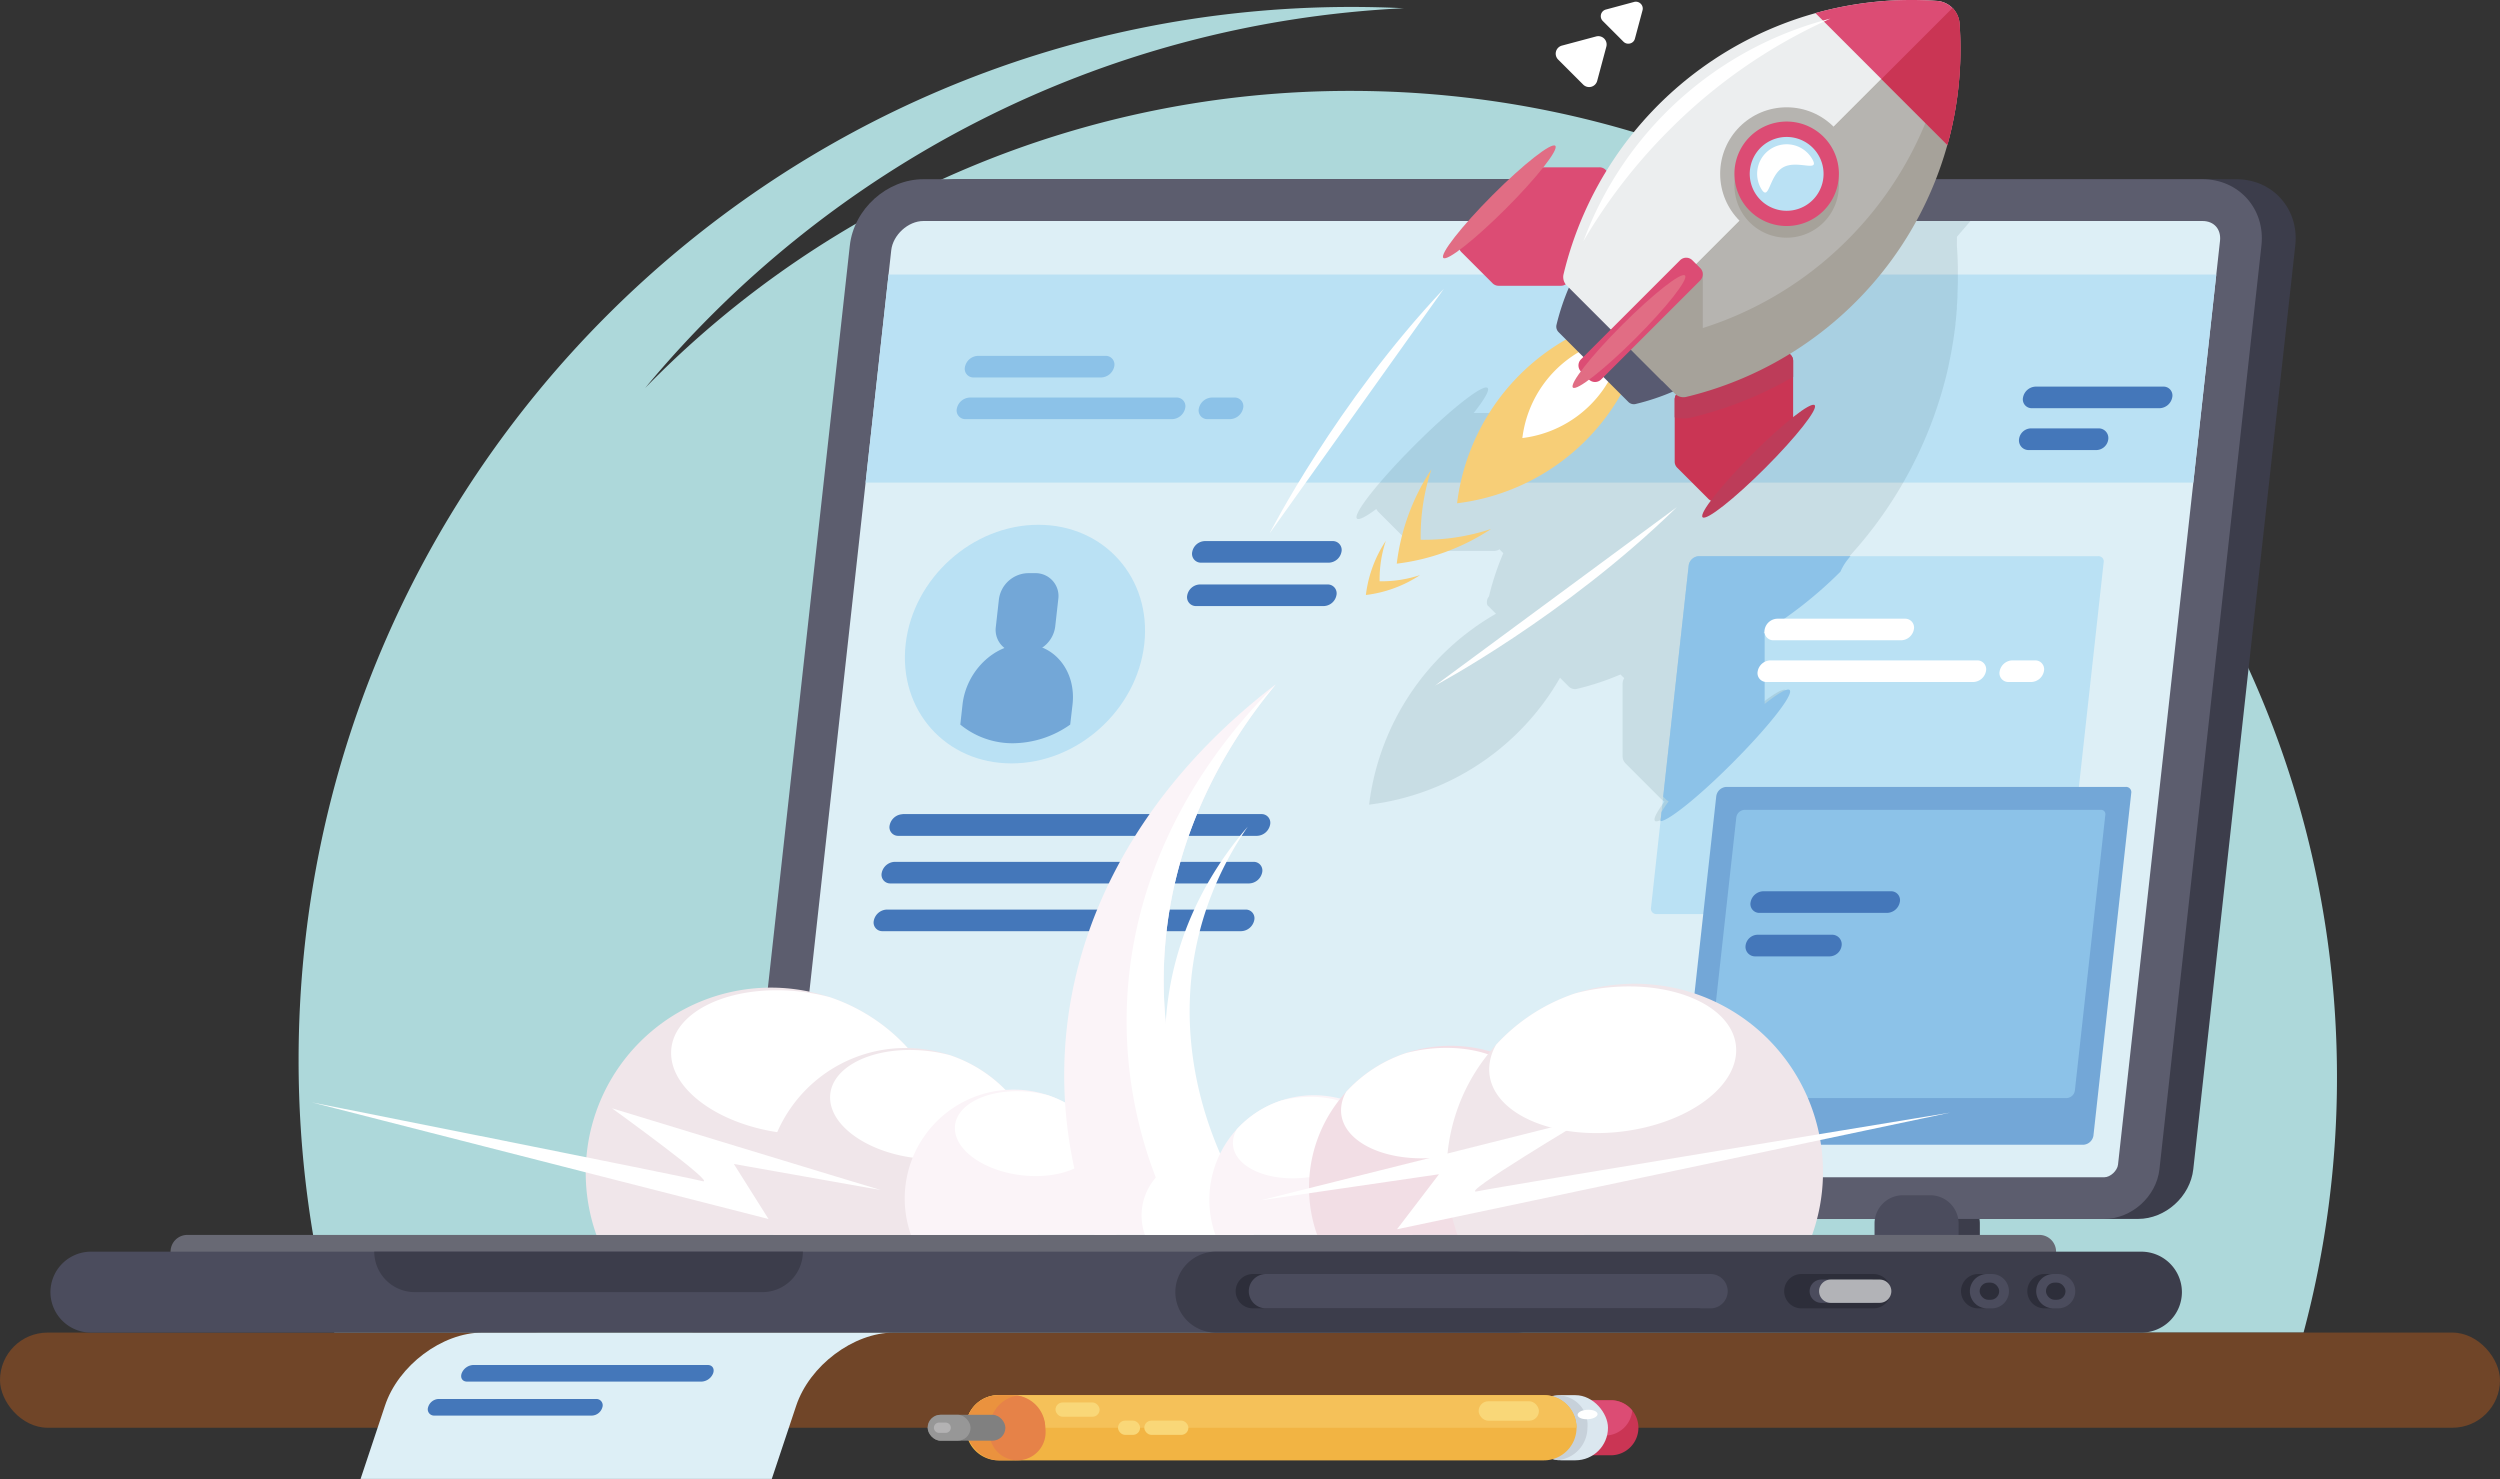 <?xml version="1.0" encoding="UTF-8"?> <svg xmlns="http://www.w3.org/2000/svg" viewBox="0 0 1127.61 667.08"><rect x="0" y="0" width="1127.61" height="667.08" fill="#333333" stroke="none"/><defs><style>.cls-1{fill:#add8da;}.cls-1,.cls-10,.cls-13,.cls-14,.cls-15,.cls-17,.cls-18,.cls-19,.cls-20,.cls-21,.cls-22,.cls-23,.cls-24,.cls-25,.cls-26,.cls-27,.cls-28,.cls-29,.cls-31,.cls-33,.cls-34,.cls-35,.cls-37,.cls-4,.cls-41,.cls-42,.cls-5,.cls-6,.cls-8,.cls-9{fill-rule:evenodd;}.cls-2{fill:#704528;}.cls-3{fill:#99c598;}.cls-4{fill:#fff;}.cls-5{fill:#ddeff6;}.cls-6{fill:#4477ba;}.cls-7,.cls-8{fill:#3c3d4b;}.cls-9{fill:#5c5d6e;}.cls-10{fill:#bae1f4;}.cls-11,.cls-13{fill:#4b4c5d;}.cls-12{fill:#686974;}.cls-14,.cls-16{fill:#2d2e3a;}.cls-15{fill:#b2b3b7;}.cls-17{fill:#f0e6ea;}.cls-18{fill:#fbf4f8;}.cls-19{fill:#73a7d7;}.cls-20{fill:#8cc2e8;}.cls-21{fill:#0c3340;opacity:0.1;}.cls-22{fill:#f7ce77;}.cls-23{fill:#dc4c74;}.cls-24{fill:#ca3554;}.cls-25{fill:#bd3c59;}.cls-26{fill:#585a71;}.cls-27{fill:#eceeef;}.cls-28{fill:#a6a29a;}.cls-29,.cls-30{fill:#b6b4b0;}.cls-31{fill:#e16d84;}.cls-32{fill:#dbe7ef;}.cls-33{fill:#c7d1da;}.cls-34{fill:#f2b443;}.cls-35{fill:#f5c159;}.cls-36{fill:#ea923e;}.cls-37{fill:#e68248;}.cls-38{fill:gray;}.cls-39{fill:#979797;}.cls-40{fill:#f9d778;}.cls-41{fill:#b3b2b3;}.cls-42{fill:#f2dee5;}</style></defs><g id="Layer_2" data-name="Layer 2"><g id="Layer_1-2" data-name="Layer 1"><path class="cls-1" d="M609.18,41A443.61,443.61,0,0,0,291,175C373.42,75.61,495.61,10.41,633.16,3.71q-11.67-.57-23.48-.58c-262.33,0-475,212.66-475,475a475.45,475.45,0,0,0,16.1,122.93H1039a445.66,445.66,0,0,0,15.08-115.15C1054.1,240.19,854.9,41,609.18,41Z"></path><rect class="cls-2" y="601.06" width="1127.61" height="42.91" rx="21.45"></rect><rect class="cls-3" x="222.83" y="601.06" width="109.03" height="42.91" rx="21.45"></rect><path class="cls-4" d="M719.92,16.44l-15.43,4.13a3.76,3.76,0,0,0-1.69,6.3l11.3,11.3a3.77,3.77,0,0,0,6.3-1.69l4.13-15.43a3.76,3.76,0,0,0-4.61-4.61Z"></path><path class="cls-4" d="M737,.89,724.33,4.3a3.09,3.09,0,0,0-1.39,5.19l9.3,9.31a3.06,3.06,0,0,0,3,.8,3,3,0,0,0,2.19-2.2l3.41-12.71a3,3,0,0,0-.8-3A3.06,3.06,0,0,0,737,.89Z"></path><path class="cls-5" d="M217.55,601.06H403.11c-18.16,0-37.94,14.85-44,33l-11,33H162.63l11-33C179.61,615.91,199.4,601.06,217.55,601.06Z"></path><path class="cls-6" d="M197.77,631h71.11a2.85,2.85,0,0,1,2.82,3.75h0a5.11,5.11,0,0,1-4.67,3.74H195.9a2.83,2.83,0,0,1-2.81-3.74h0A5.14,5.14,0,0,1,197.77,631Z"></path><path class="cls-6" d="M213.33,615.68H319.25c2.06,0,3.14,1.68,2.4,3.74h0a5.9,5.9,0,0,1-5.09,3.74H210.64c-2.06,0-3.14-1.68-2.4-3.74h0A5.9,5.9,0,0,1,213.33,615.68Z"></path><path class="cls-7" d="M867.9,539.11h12.34A12.79,12.79,0,0,1,893,551.9v9.95a12.8,12.8,0,0,1-12.8,12.8H867.9a12.8,12.8,0,0,1-12.8-12.8V551.9A12.79,12.79,0,0,1,867.9,539.11Z"></path><path class="cls-7" d="M425.93,539.11h12.34a12.79,12.79,0,0,1,12.79,12.79v9.94a12.8,12.8,0,0,1-12.8,12.8H425.93a12.8,12.8,0,0,1-12.8-12.8v-9.94A12.8,12.8,0,0,1,425.93,539.11Z"></path><path class="cls-8" d="M372.54,549.79H964.36c12.34,0,23.55-10.1,24.91-22.43l46-416.63c1.82-16.45-10.16-29.9-26.61-29.9H431.78c-16.45,0-31.39,13.45-33.21,29.9l-46,416.63C351.23,539.69,360.2,549.79,372.54,549.79Z"></path><path class="cls-9" d="M357.28,549.79H949.1c12.34,0,23.55-10.1,24.91-22.43l46-416.63c1.82-16.45-10.16-29.9-26.61-29.9H416.52c-16.45,0-31.39,13.45-33.21,29.9l-46,416.63C336,539.69,344.94,549.79,357.28,549.79Z"></path><path class="cls-5" d="M357.28,531H949.1c2.81,0,5.92-3,6.22-5.7l46-416.62c.58-5.23-2.61-9-7.93-9H416.52c-6.95,0-13.77,6.34-14.53,13.18L356,529.42C355.89,530.56,356.13,531,357.28,531Z"></path><path class="cls-6" d="M407.12,367.19H568.93a3.92,3.92,0,0,1,3.92,4.88h0A6.23,6.23,0,0,1,567,377H405.22a3.9,3.9,0,0,1-3.92-4.88h0a6.23,6.23,0,0,1,5.82-4.88ZM400,410.26H561.78a3.9,3.9,0,0,1,3.92,4.87h0a6.22,6.22,0,0,1-5.82,4.87H398.07a3.9,3.9,0,0,1-3.92-4.87h0a6.22,6.22,0,0,1,5.82-4.87Zm3.57-21.53H565.35a3.9,3.9,0,0,1,3.92,4.87h0a6.22,6.22,0,0,1-5.82,4.87H401.64a3.91,3.91,0,0,1-3.92-4.87h0A6.22,6.22,0,0,1,403.54,388.73Z"></path><polygon class="cls-10" points="989.28 217.67 999.64 123.82 400.78 123.82 390.42 217.67 989.28 217.67"></polygon><path class="cls-11" d="M416.31,539.11h12.34a12.79,12.79,0,0,1,12.79,12.79v9.94a12.8,12.8,0,0,1-12.8,12.8H416.31a12.8,12.8,0,0,1-12.8-12.8V551.9A12.79,12.79,0,0,1,416.31,539.11Z"></path><path class="cls-11" d="M858.29,539.11h12.34a12.79,12.79,0,0,1,12.79,12.79v9.94a12.8,12.8,0,0,1-12.8,12.8H858.29a12.79,12.79,0,0,1-12.79-12.79V551.9A12.79,12.79,0,0,1,858.29,539.11Z"></path><path class="cls-12" d="M84.49,557H919.83a7.55,7.55,0,0,1,7.55,7.55v0a7.56,7.56,0,0,1-7.56,7.56H84.49a7.56,7.56,0,0,1-7.56-7.56v0A7.56,7.56,0,0,1,84.49,557Z"></path><path class="cls-13" d="M41,564.56h642.9a18.3,18.3,0,0,1,18.25,18.25h0a18.3,18.3,0,0,1-18.25,18.25H41a18.3,18.3,0,0,1-18.25-18.25h0A18.3,18.3,0,0,1,41,564.56Z"></path><path class="cls-8" d="M168.8,564.56H362.15a18.3,18.3,0,0,1-18.25,18.25H187.05A18.3,18.3,0,0,1,168.8,564.56Z"></path><path class="cls-8" d="M548.38,564.56H965.89a18.3,18.3,0,0,1,18.25,18.25h0a18.3,18.3,0,0,1-18.25,18.25H548.38a18.3,18.3,0,0,1-18.25-18.25h0A18.3,18.3,0,0,1,548.38,564.56Z"></path><path class="cls-14" d="M812.48,574.64h32.58a7.77,7.77,0,0,1,7.74,7.75h0a7.76,7.76,0,0,1-7.74,7.74H812.48a7.76,7.76,0,0,1-7.74-7.74h0A7.77,7.77,0,0,1,812.48,574.64Z"></path><path class="cls-13" d="M821.47,577.14h22.08a5.26,5.26,0,0,1,5.25,5.25h0a5.27,5.27,0,0,1-5.25,5.25H821.47a5.27,5.27,0,0,1-5.25-5.25h0A5.26,5.26,0,0,1,821.47,577.14Z"></path><path class="cls-15" d="M825.74,577.14h22.09a5.27,5.27,0,0,1,5.25,5.25h0a5.28,5.28,0,0,1-5.25,5.25H825.74a5.27,5.27,0,0,1-5.25-5.25h0A5.26,5.26,0,0,1,825.74,577.14Z"></path><path class="cls-14" d="M565.08,574.64H765.64a7.78,7.78,0,0,1,7.76,7.75h0a7.77,7.77,0,0,1-7.76,7.74H565.08a7.76,7.76,0,0,1-7.74-7.74h0A7.77,7.77,0,0,1,565.08,574.64Z"></path><path class="cls-13" d="M571,574.64H771.52a7.78,7.78,0,0,1,7.75,7.75h0a7.77,7.77,0,0,1-7.75,7.74H571a7.77,7.77,0,0,1-7.74-7.74h0A7.77,7.77,0,0,1,571,574.64Z"></path><path class="cls-14" d="M892.24,574.64h2.14a7.77,7.77,0,0,1,7.74,7.75h0a7.76,7.76,0,0,1-7.74,7.74h-2.14a7.76,7.76,0,0,1-7.74-7.74h0A7.77,7.77,0,0,1,892.24,574.64Z"></path><path class="cls-13" d="M896.24,574.64h2.14a7.78,7.78,0,0,1,7.75,7.75h0a7.77,7.77,0,0,1-7.75,7.74h-2.14a7.76,7.76,0,0,1-7.74-7.74h0A7.77,7.77,0,0,1,896.24,574.64Z"></path><rect class="cls-16" x="892.91" y="578.52" width="8.81" height="7.74" rx="3.87"></rect><path class="cls-14" d="M922.15,574.64h2.14a7.77,7.77,0,0,1,7.74,7.75h0a7.76,7.76,0,0,1-7.74,7.74h-2.14a7.76,7.76,0,0,1-7.74-7.74h0A7.77,7.77,0,0,1,922.15,574.64Z"></path><path class="cls-13" d="M926.16,574.64h2.13a7.77,7.77,0,0,1,7.75,7.75h0a7.76,7.76,0,0,1-7.75,7.74h-2.13a7.76,7.76,0,0,1-7.74-7.74h0A7.77,7.77,0,0,1,926.16,574.64Z"></path><path class="cls-17" d="M347.73,445.46A83.59,83.59,0,0,0,269,557H426.46a83.59,83.59,0,0,0-78.73-111.54Z"></path><path class="cls-4" d="M409.3,472.53a83.58,83.58,0,0,0-35.13-22.8,93.26,93.26,0,0,0-16.63-2.8c-30.29-2.35-54.84,10.21-54.84,28s24.55,34.19,54.84,36.53,54.84-10.2,54.84-28A22,22,0,0,0,409.3,472.53Z"></path><path class="cls-17" d="M408.45,472.69A63.2,63.2,0,0,0,348.94,557H468a63.18,63.18,0,0,0-59.51-84.31Z"></path><path class="cls-4" d="M455,493.16a63.21,63.21,0,0,0-26.56-17.24,70.36,70.36,0,0,0-12.56-2.12C393,472,374.41,481.52,374.41,495s18.56,25.84,41.46,27.61,41.45-7.71,41.45-21.19A16.59,16.59,0,0,0,455,493.16Z"></path><path class="cls-18" d="M457.15,491.46A49.13,49.13,0,0,0,410.89,557h92.53a49.13,49.13,0,0,0-46.27-65.54Z"></path><path class="cls-4" d="M493.33,507.37A49.19,49.19,0,0,0,472.69,494a55.8,55.8,0,0,0-9.77-1.65c-17.8-1.37-32.23,6-32.23,16.48s14.43,20.09,32.23,21.47,32.22-6,32.22-16.48A13,13,0,0,0,493.33,507.37Z"></path><path class="cls-18" d="M493.73,557A196.47,196.47,0,0,1,480,485.08c0-69.07,36.56-131.53,95.5-176.47-32,38.58-50.63,84.48-50.63,133.74,0,41.37,13.12,80.37,36.3,114.65Z"></path><path class="cls-4" d="M541,522.24A26,26,0,0,1,565.49,557H516.42A26,26,0,0,1,541,522.24Z"></path><path class="cls-4" d="M575.26,308.9c-31.89,38.52-50.39,84.32-50.39,133.45a198.79,198.79,0,0,0,21.91,90.22h-24.9a196.55,196.55,0,0,1-13.73-71.92C508.15,403.47,533.2,350.83,575.26,308.9Z"></path><path class="cls-10" d="M948.84,253.68a2.37,2.37,0,0,0-2.48-2.82H766.22a4.88,4.88,0,0,0-4.54,4.11q-8.52,77.23-17,154.47a2.38,2.38,0,0,0,2.48,2.83H927.25a4.87,4.87,0,0,0,4.54-4.12Q940.33,330.92,948.84,253.68Z"></path><path class="cls-19" d="M961.28,357.75a2.37,2.37,0,0,0-2.48-2.82H778.65a4.87,4.87,0,0,0-4.53,4.11q-8.54,77.23-17,154.47a2.37,2.37,0,0,0,2.47,2.83H939.69a4.89,4.89,0,0,0,4.54-4.12Q952.75,435,961.28,357.75Z"></path><path class="cls-20" d="M949.59,367.55a1.91,1.91,0,0,0-2-2.27H786.82a3.93,3.93,0,0,0-3.66,3.31Q776.29,430.81,769.43,493a1.9,1.9,0,0,0,2,2.27H932.19a3.92,3.92,0,0,0,3.66-3.31Z"></path><path class="cls-20" d="M441.08,160.51h57.54a3.91,3.91,0,0,1,3.93,4.87h0a6.23,6.23,0,0,1-5.83,4.87H439.18a3.9,3.9,0,0,1-3.92-4.87h0A6.22,6.22,0,0,1,441.08,160.51Z"></path><path class="cls-20" d="M437.43,179.31h93.2a3.9,3.9,0,0,1,3.92,4.87h0a6.22,6.22,0,0,1-5.82,4.87h-93.2a3.91,3.91,0,0,1-3.93-4.87h0A6.23,6.23,0,0,1,437.43,179.31Z"></path><path class="cls-20" d="M546.57,179.31h10.2a3.9,3.9,0,0,1,3.92,4.87h0a6.22,6.22,0,0,1-5.82,4.87H544.68a3.91,3.91,0,0,1-3.93-4.87h0A6.22,6.22,0,0,1,546.57,179.31Z"></path><rect class="cls-16" x="922.82" y="578.52" width="8.81" height="7.74" rx="3.87"></rect><path class="cls-10" d="M468.37,236.7c29.73,0,51.11,24.09,47.75,53.82S486,344.33,456.24,344.33s-51.1-24.09-47.75-53.81S438.65,236.7,468.37,236.7Z"></path><path class="cls-19" d="M482.71,326.82A45.32,45.32,0,0,1,457,335.24a37.12,37.12,0,0,1-23.86-8.42l1-9.05c1.69-15,14.23-27.26,27.88-27.26h0c13.65,0,23.43,12.27,21.74,27.26Z"></path><path class="cls-19" d="M463.64,258.52h3.27a10.32,10.32,0,0,1,10.42,11.75l-1.39,12.41a13.55,13.55,0,0,1-13.08,11.75h-3.27a10.32,10.32,0,0,1-10.42-11.75l1.39-12.41A13.55,13.55,0,0,1,463.64,258.52Z"></path><path class="cls-6" d="M543.44,244.05H601a4,4,0,0,1,4.06,4.87h0a6,6,0,0,1-5.68,4.87H541.82a4,4,0,0,1-4.07-4.87h0A6,6,0,0,1,543.44,244.05Z"></path><path class="cls-6" d="M541.18,263.62h57.54a4,4,0,0,1,4.07,4.87h0a6,6,0,0,1-5.69,4.87H539.56a4,4,0,0,1-4.06-4.87h0A6,6,0,0,1,541.18,263.62Z"></path><path class="cls-21" d="M671.59,269a120.52,120.52,0,0,1,6.48-19.5L677,248.45a7.06,7.06,0,0,1-.63-.72,4.49,4.49,0,0,1-2.59.77H641.27a4.52,4.52,0,0,1-3.31-1.37L621.7,230.87a4.52,4.52,0,0,1-.91-1.29c-4.68,3.48-7.9,5.15-8.73,4.32-1.95-2,9.66-16.71,25.92-33s31-27.87,33-25.92c1,1-1.49,5.23-6.27,11.29h29.45a4.52,4.52,0,0,1,3.3,1.37l.41.41a188.52,188.52,0,0,1,109.8-82.82l1-.26c1.25-.34,2.51-.67,3.77-1l.23-.06,1.8-.44,1-.23,1.83-.42.12,0,1-.22,1-.21,1-.2c1.3-.26,2.61-.52,3.92-.76l1-.18h0l1-.17,1-.16,1-.17,1-.15,1-.15.92-.14h.07l1-.14,1-.13.95-.13h0l1-.12.93-.12h.06l.34,0,.16,0h52l-6.13,7.14h0l0,0h0l0,0,0,.06v0l0,0,0,.06v.06l0,.06,0,0v0l0,.06,0,.06h0l0,.06,0,.06h0v.05l0,.06v.06l0,.07,0,0v0l0,.06,0,.06h0l0,.06,0,.07h0l0,0v.13l0,.06v0h0v.07l0,.06h0l0,.06v.07h0V109l0,.06v.07h0v.44h0v.59h0v.59c.12,1.71.22,3.4.29,5.1h0c.08,1.69.12,3.38.15,5.08h0l0,2.4v2.75c0,1.6-.05,3.18-.11,4.77v.42l-.08,1.8,0,.54,0,.46-.12,2v.14l-.13,1.87,0,.54,0,.46-.09,1-.08,1v0l-.09,1-.09,1,0,.14-.11,1.08-.16,1.43,0,.35v0l-.11.94-.13,1v0l-.13.95-.13,1-.14,1v.06l-.14.93-.15,1-.16,1-.16,1-.17,1-.16,1v0l-.18,1c-.24,1.31-.49,2.62-.76,3.93l-.2,1-.21,1-.21,1,0,.12-.41,1.82-.23,1-.44,1.8-.06.23c-.32,1.26-.64,2.51-1,3.76l-.26,1a188.35,188.35,0,0,1-82.83,109.8l.41.41.05,0,0,.05,0,0,0,0,0,0,0,0,0,.05,0,0,0,.05,0,0,0,.05,0,0h0l0,0,0,.05h0l0,0,0,0,0,.05,0,.05h0l0,0,0,0h0l0,.05,0,.05,0,.05h0l0,.05h0l0,0,0,.05,0,.05,0,.05h0l0,.05,0,0,0,.1,0,.06,0,.05,0,.05h0l0,0h0l0,.05,0,.06v.05h0v.06l0,.05h0v0h0l0,.06V287h0v.17h0v.17h0v.06h0v.22h0v.06h0v.06h0v.06h0v.06h0v.06h0v29.69c6.05-4.78,10.31-7.26,11.29-6.28,1.94,1.94-9.67,16.7-25.93,33s-31,27.87-33,25.93c-.84-.84.83-4.05,4.31-8.73a4.68,4.68,0,0,1-1.28-.91l-16.27-16.26a4.51,4.51,0,0,1-1.36-3.31V308.43a4.46,4.46,0,0,1,.77-2.59,8.42,8.42,0,0,1-.73-.63l-1-1a120.6,120.6,0,0,1-19.51,6.47,4,4,0,0,1-3.9-1.1l-3.87-3.87a115.42,115.42,0,0,1-86.1,57.22,115.42,115.42,0,0,1,57.22-86.1l-3.87-3.86A4.1,4.1,0,0,1,671.59,269Z"></path><path class="cls-4" d="M756.33,228.74,647.28,309.23S705.87,278.06,756.33,228.74Z"></path><path class="cls-22" d="M657.21,227a98.92,98.92,0,0,1,86.17-86.17A98.89,98.89,0,0,1,657.21,227Z"></path><path class="cls-4" d="M686.65,197.6A52.31,52.31,0,0,1,732.24,152a52.33,52.33,0,0,1-45.59,45.58Z"></path><path class="cls-23" d="M724.24,76.64l14,14a4,4,0,0,1,0,5.67l-31.41,31.41a3.88,3.88,0,0,1-2.84,1.18H676a3.9,3.9,0,0,1-2.84-1.18l-14-14a4,4,0,0,1,0-5.67l31.41-31.41a3.88,3.88,0,0,1,2.84-1.18H721.4A3.92,3.92,0,0,1,724.24,76.64Z"></path><path class="cls-24" d="M807.62,160l-14-14a4,4,0,0,0-5.68,0l-31.41,31.4a3.89,3.89,0,0,0-1.17,2.84v27.93a3.87,3.87,0,0,0,1.17,2.83l14,14a4,4,0,0,0,5.67,0l31.41-31.41a3.83,3.83,0,0,0,1.17-2.84V162.86A3.87,3.87,0,0,0,807.62,160Z"></path><path class="cls-25" d="M807.62,160l-14-14a4,4,0,0,0-5.67,0l-31.41,31.4a3.9,3.9,0,0,0-1.17,2.84v8a15.22,15.22,0,0,0,7.5.08A170.61,170.61,0,0,0,808.79,170v-7.16A3.87,3.87,0,0,0,807.62,160Z"></path><path class="cls-26" d="M702.06,146.46A104.15,104.15,0,0,1,810.66,67a7.12,7.12,0,0,1,6.61,6.61,104.1,104.1,0,0,1-79.48,108.6,3.47,3.47,0,0,1-3.35-.94L703,149.82A3.52,3.52,0,0,1,702.06,146.46Z"></path><path class="cls-27" d="M705.25,123.62A161.41,161.41,0,0,1,873.6.41a11,11,0,0,1,7.93,4.2L732,154.12l-25.3-25.31A5.38,5.38,0,0,1,705.25,123.62Z"></path><path class="cls-28" d="M880.64,3.61a11,11,0,0,1,3.21,7A161.41,161.41,0,0,1,760.64,179a5.42,5.42,0,0,1-5.2-1.46l-24.36-24.37Z"></path><path class="cls-29" d="M743.15,141.11,880.22,4a160.92,160.92,0,0,1-47,104.27,160.93,160.93,0,0,1-76.35,42.81,5.4,5.4,0,0,1-5.2-1.46Z"></path><path class="cls-28" d="M749.67,171.77l-18.59-18.6,34-34,1.78,1.79a3.84,3.84,0,0,1,1.18,2.83v27.93a3.87,3.87,0,0,1-1.17,2.84Z"></path><path class="cls-23" d="M818.84,5.9A161.49,161.49,0,0,1,873.6.41a11,11,0,0,1,10.25,10.24,161.69,161.69,0,0,1-5.49,54.76Z"></path><path class="cls-24" d="M880.64,3.61a11,11,0,0,1,3.21,7,161.69,161.69,0,0,1-5.49,54.76L848.6,35.65Z"></path><circle class="cls-30" cx="805.86" cy="78.39" r="29.99"></circle><path class="cls-23" d="M713.09,167.58l3.58,3.58a3.9,3.9,0,0,0,5.51,0l44.71-44.7a3.92,3.92,0,0,0,0-5.51l-3.58-3.58a3.92,3.92,0,0,0-5.51,0l-44.71,44.71A3.91,3.91,0,0,0,713.09,167.58Z"></path><path class="cls-28" d="M822.53,67a23.56,23.56,0,1,1-33.33,0A23.56,23.56,0,0,1,822.53,67Z"></path><path class="cls-23" d="M822.53,61.73a23.56,23.56,0,1,1-33.33,0A23.56,23.56,0,0,1,822.53,61.73Z"></path><path class="cls-10" d="M797.54,64a16.65,16.65,0,1,1-6.1,22.75A16.66,16.66,0,0,1,797.54,64Z"></path><path class="cls-4" d="M799.21,66.86a13.31,13.31,0,0,1,18.19,4.88c3.67,6.36-6.82.1-13.19,3.78s-6.2,15.9-9.88,9.53A13.32,13.32,0,0,1,799.21,66.86Z"></path><path class="cls-4" d="M714.18,108.8A161.64,161.64,0,0,1,825.58,8.41a242.06,242.06,0,0,0-72.66,50.24A246.53,246.53,0,0,0,714.18,108.8Z"></path><path class="cls-22" d="M630,254.24a98.53,98.53,0,0,1,15.66-42.58,95.94,95.94,0,0,0-4.87,31.79,95.88,95.88,0,0,0,31.78-4.88A98.55,98.55,0,0,1,630,254.24Z"></path><path class="cls-31" d="M701.51,65.77c1.67,1.67-8.3,14.34-22.26,28.3S652.63,118,651,116.32,659.25,102,673.21,88,699.84,64.1,701.51,65.77Z"></path><path class="cls-25" d="M818.49,182.75c1.67,1.67-8.3,14.33-22.26,28.29S769.6,235,767.94,233.3,776.23,219,790.19,205,816.82,181.08,818.49,182.75Z"></path><path class="cls-31" d="M760,124.26c1.67,1.67-8.3,14.34-22.26,28.3s-26.62,23.92-28.29,22.25,8.29-14.34,22.25-28.29S758.33,122.59,760,124.26Z"></path><path class="cls-22" d="M616.07,268.37a56.58,56.58,0,0,1,9-24.44,55.05,55.05,0,0,0-2.8,18.25,55,55,0,0,0,18.24-2.8A56.54,56.54,0,0,1,616.07,268.37Z"></path><path class="cls-4" d="M651.26,130.23,572.62,240.62S602.8,181.52,651.26,130.23Z"></path><path class="cls-20" d="M834.69,250.86H766.22a4.88,4.88,0,0,0-4.54,4.11L750.16,359.33l1.2,1.2a4.68,4.68,0,0,0,1.28.91,51.51,51.51,0,0,0-3.24,4.83l-.46,4.11c3.46,0,17.26-11,32.35-26.14,16.26-16.26,27.87-31,25.93-33-1-1-5.24,1.5-11.29,6.28V287.87h0v-.06h0v-.06h0v-.06h0v-.06h0v-.06h0v-.22h0v-.06h0v-.17h0V287h0v-.05l0-.06h0v0h0l0-.05v-.06h0v-.05l0-.06,0-.05h0l0,0h0l0-.05,0-.05,0-.06,0-.1,0,0,0-.05h0l0-.05,0-.05,0-.05,0,0h0l0-.05h0l0-.05,0-.05,0-.05h0l0,0,0,0h0l0-.05,0-.05,0,0,0,0h0l0-.05,0,0h0l0,0,0-.05,0,0,0-.05,0,0,0-.05,0,0,0,0,0,0,0,0,0-.05-.05,0-.41-.41a189.17,189.17,0,0,0,34.64-27.34Q831.81,254,834.69,250.86Z"></path><path class="cls-4" d="M798.5,297.86h93.2a4,4,0,0,1,4.06,4.87h0a6,6,0,0,1-5.69,4.88H796.88a4,4,0,0,1-4.07-4.88h0A6,6,0,0,1,798.5,297.86Z"></path><path class="cls-4" d="M907.65,297.86h10.19a4,4,0,0,1,4.06,4.87h0a6,6,0,0,1-5.69,4.88H906a4,4,0,0,1-4.06-4.88h0A6,6,0,0,1,907.65,297.86Z"></path><path class="cls-4" d="M801.63,279.06h57.54a4,4,0,0,1,4.06,4.87h0a6,6,0,0,1-5.68,4.87H800a4,4,0,0,1-4.06-4.87h0A6,6,0,0,1,801.63,279.06Z"></path><path class="cls-6" d="M795.3,402h57.54a4,4,0,0,1,4.06,4.87h0a6,6,0,0,1-5.69,4.88H793.67a4,4,0,0,1-4.06-4.88h0A6,6,0,0,1,795.3,402Z"></path><path class="cls-6" d="M792.73,421.61h33.58a4.31,4.31,0,0,1,4.35,4.88h0a5.58,5.58,0,0,1-5.4,4.88H791.68a4.31,4.31,0,0,1-4.35-4.88h0A5.58,5.58,0,0,1,792.73,421.61Z"></path><path class="cls-6" d="M918.16,174.38h57.55a4,4,0,0,1,4.06,4.87h0a6,6,0,0,1-5.69,4.87H916.54a4,4,0,0,1-4.06-4.87h0A6,6,0,0,1,918.16,174.38Z"></path><path class="cls-6" d="M916,193.22h30.54a4.34,4.34,0,0,1,4.39,4.87h0A5.53,5.53,0,0,1,945.6,203H915.06a4.34,4.34,0,0,1-4.39-4.87h0A5.53,5.53,0,0,1,916,193.22Z"></path><path class="cls-24" d="M706.33,631.57h20.24A12.44,12.44,0,0,1,739,644h0a12.44,12.44,0,0,1-12.4,12.4H706.33a12.43,12.43,0,0,1-12.4-12.4h0A12.43,12.43,0,0,1,706.33,631.57Z"></path><path class="cls-23" d="M706.33,631.57h20.24a12.42,12.42,0,0,1,9.66,4.64,12.45,12.45,0,0,1-12.36,11.3H703.63a12.39,12.39,0,0,1-9.66-4.64A12.45,12.45,0,0,1,706.33,631.57Z"></path><rect class="cls-32" x="689.46" y="629.28" width="35.81" height="29.38" rx="14.69"></rect><path class="cls-33" d="M702.73,658.59A14.74,14.74,0,0,1,689.46,644h0A13.33,13.33,0,1,1,716,644h0A14.74,14.74,0,0,1,702.73,658.59Z"></path><path class="cls-34" d="M450.33,629.28H696.4A14.73,14.73,0,0,1,711.09,644h0a14.73,14.73,0,0,1-14.69,14.69H450.33A14.73,14.73,0,0,1,435.64,644h0A14.73,14.73,0,0,1,450.33,629.28Z"></path><path class="cls-35" d="M450.33,629.28H696.4A14.73,14.73,0,0,1,711.09,644H443a7.37,7.37,0,0,1-6.69-4.33A14.75,14.75,0,0,1,450.33,629.28Z"></path><rect class="cls-36" x="435.64" y="629.28" width="35.81" height="29.38" rx="14.69"></rect><path class="cls-37" d="M458.93,629.44A14.75,14.75,0,0,1,471.45,644h0a12.66,12.66,0,1,1-25,0h0A14.75,14.75,0,0,1,458.93,629.44Z"></path><rect class="cls-38" x="418.43" y="638.13" width="35.04" height="11.68" rx="5.84"></rect><rect class="cls-39" x="418.43" y="638.13" width="19.33" height="11.68" rx="5.84"></rect><rect class="cls-40" x="516.13" y="640.76" width="19.89" height="6.43" rx="3.21"></rect><rect class="cls-40" x="504.27" y="640.76" width="9.95" height="6.43" rx="3.21"></rect><path class="cls-41" d="M423.55,641.66h3a2.32,2.32,0,0,1,2.31,2.31h0a2.32,2.32,0,0,1-2.31,2.31h-3a2.31,2.31,0,0,1-2.31-2.31h0A2.31,2.31,0,0,1,423.55,641.66Z"></path><path class="cls-4" d="M714.82,636c2.4-.42,4.9.14,5.58,1.24s-.69,2.35-3.08,2.77-4.89-.14-5.58-1.25S712.43,636.38,714.82,636Z"></path><rect class="cls-40" x="666.94" y="632.03" width="27.18" height="8.78" rx="4.39"></rect><rect class="cls-40" x="476.08" y="632.58" width="19.89" height="6.43" rx="3.21"></rect><path class="cls-4" d="M562.81,372.85C542.08,403,532.66,438.91,538.1,477.41c3.52,24.94,13,48.78,27.15,70.68H545.74A170.28,170.28,0,0,1,527,491.74C520.7,447,534.5,405.7,562.81,372.85Z"></path><path class="cls-18" d="M592.64,494a47.2,47.2,0,0,1,44.44,63H548.19a47.2,47.2,0,0,1,44.45-63Z"></path><path class="cls-4" d="M557.88,509.33a47.12,47.12,0,0,1,19.83-12.88,52.74,52.74,0,0,1,9.39-1.58c17.09-1.32,30.95,5.76,30.95,15.83S604.19,530,587.1,531.32s-31-5.76-31-15.83A12.44,12.44,0,0,1,557.88,509.33Z"></path><path class="cls-42" d="M654.32,471.69A63.93,63.93,0,0,1,714.53,557H594.1a63.93,63.93,0,0,1,60.22-85.31Z"></path><path class="cls-4" d="M607.22,492.4A63.81,63.81,0,0,1,634.09,475a72.16,72.16,0,0,1,12.72-2.15c23.17-1.79,42,7.81,42,21.45s-18.78,26.15-42,27.94-41.94-7.8-41.94-21.44A16.87,16.87,0,0,1,607.22,492.4Z"></path><path class="cls-17" d="M737.36,443.71a84.89,84.89,0,0,1,80,113.29H657.39a84.89,84.89,0,0,1,80-113.29Z"></path><path class="cls-4" d="M674.82,471.21a85,85,0,0,1,35.68-23.16,94.22,94.22,0,0,1,16.89-2.84c30.76-2.39,55.7,10.36,55.7,28.47s-24.94,34.73-55.7,37.11-55.7-10.37-55.7-28.48A22.33,22.33,0,0,1,674.82,471.21Z"></path><path class="cls-4" d="M397.25,536.76c-11.37-3.35-121.2-36.86-121.2-36.86s48.28,34.85,40.71,32.84-176.12-35.52-176.12-35.52l206,52.61L331,525Z"></path><path class="cls-4" d="M568.74,541.37C582.51,538,715.6,504.51,715.6,504.51s-58.52,34.85-49.34,32.84,213.4-35.52,213.4-35.52L630.12,554.44l18.93-24.8Z"></path></g></g></svg> 